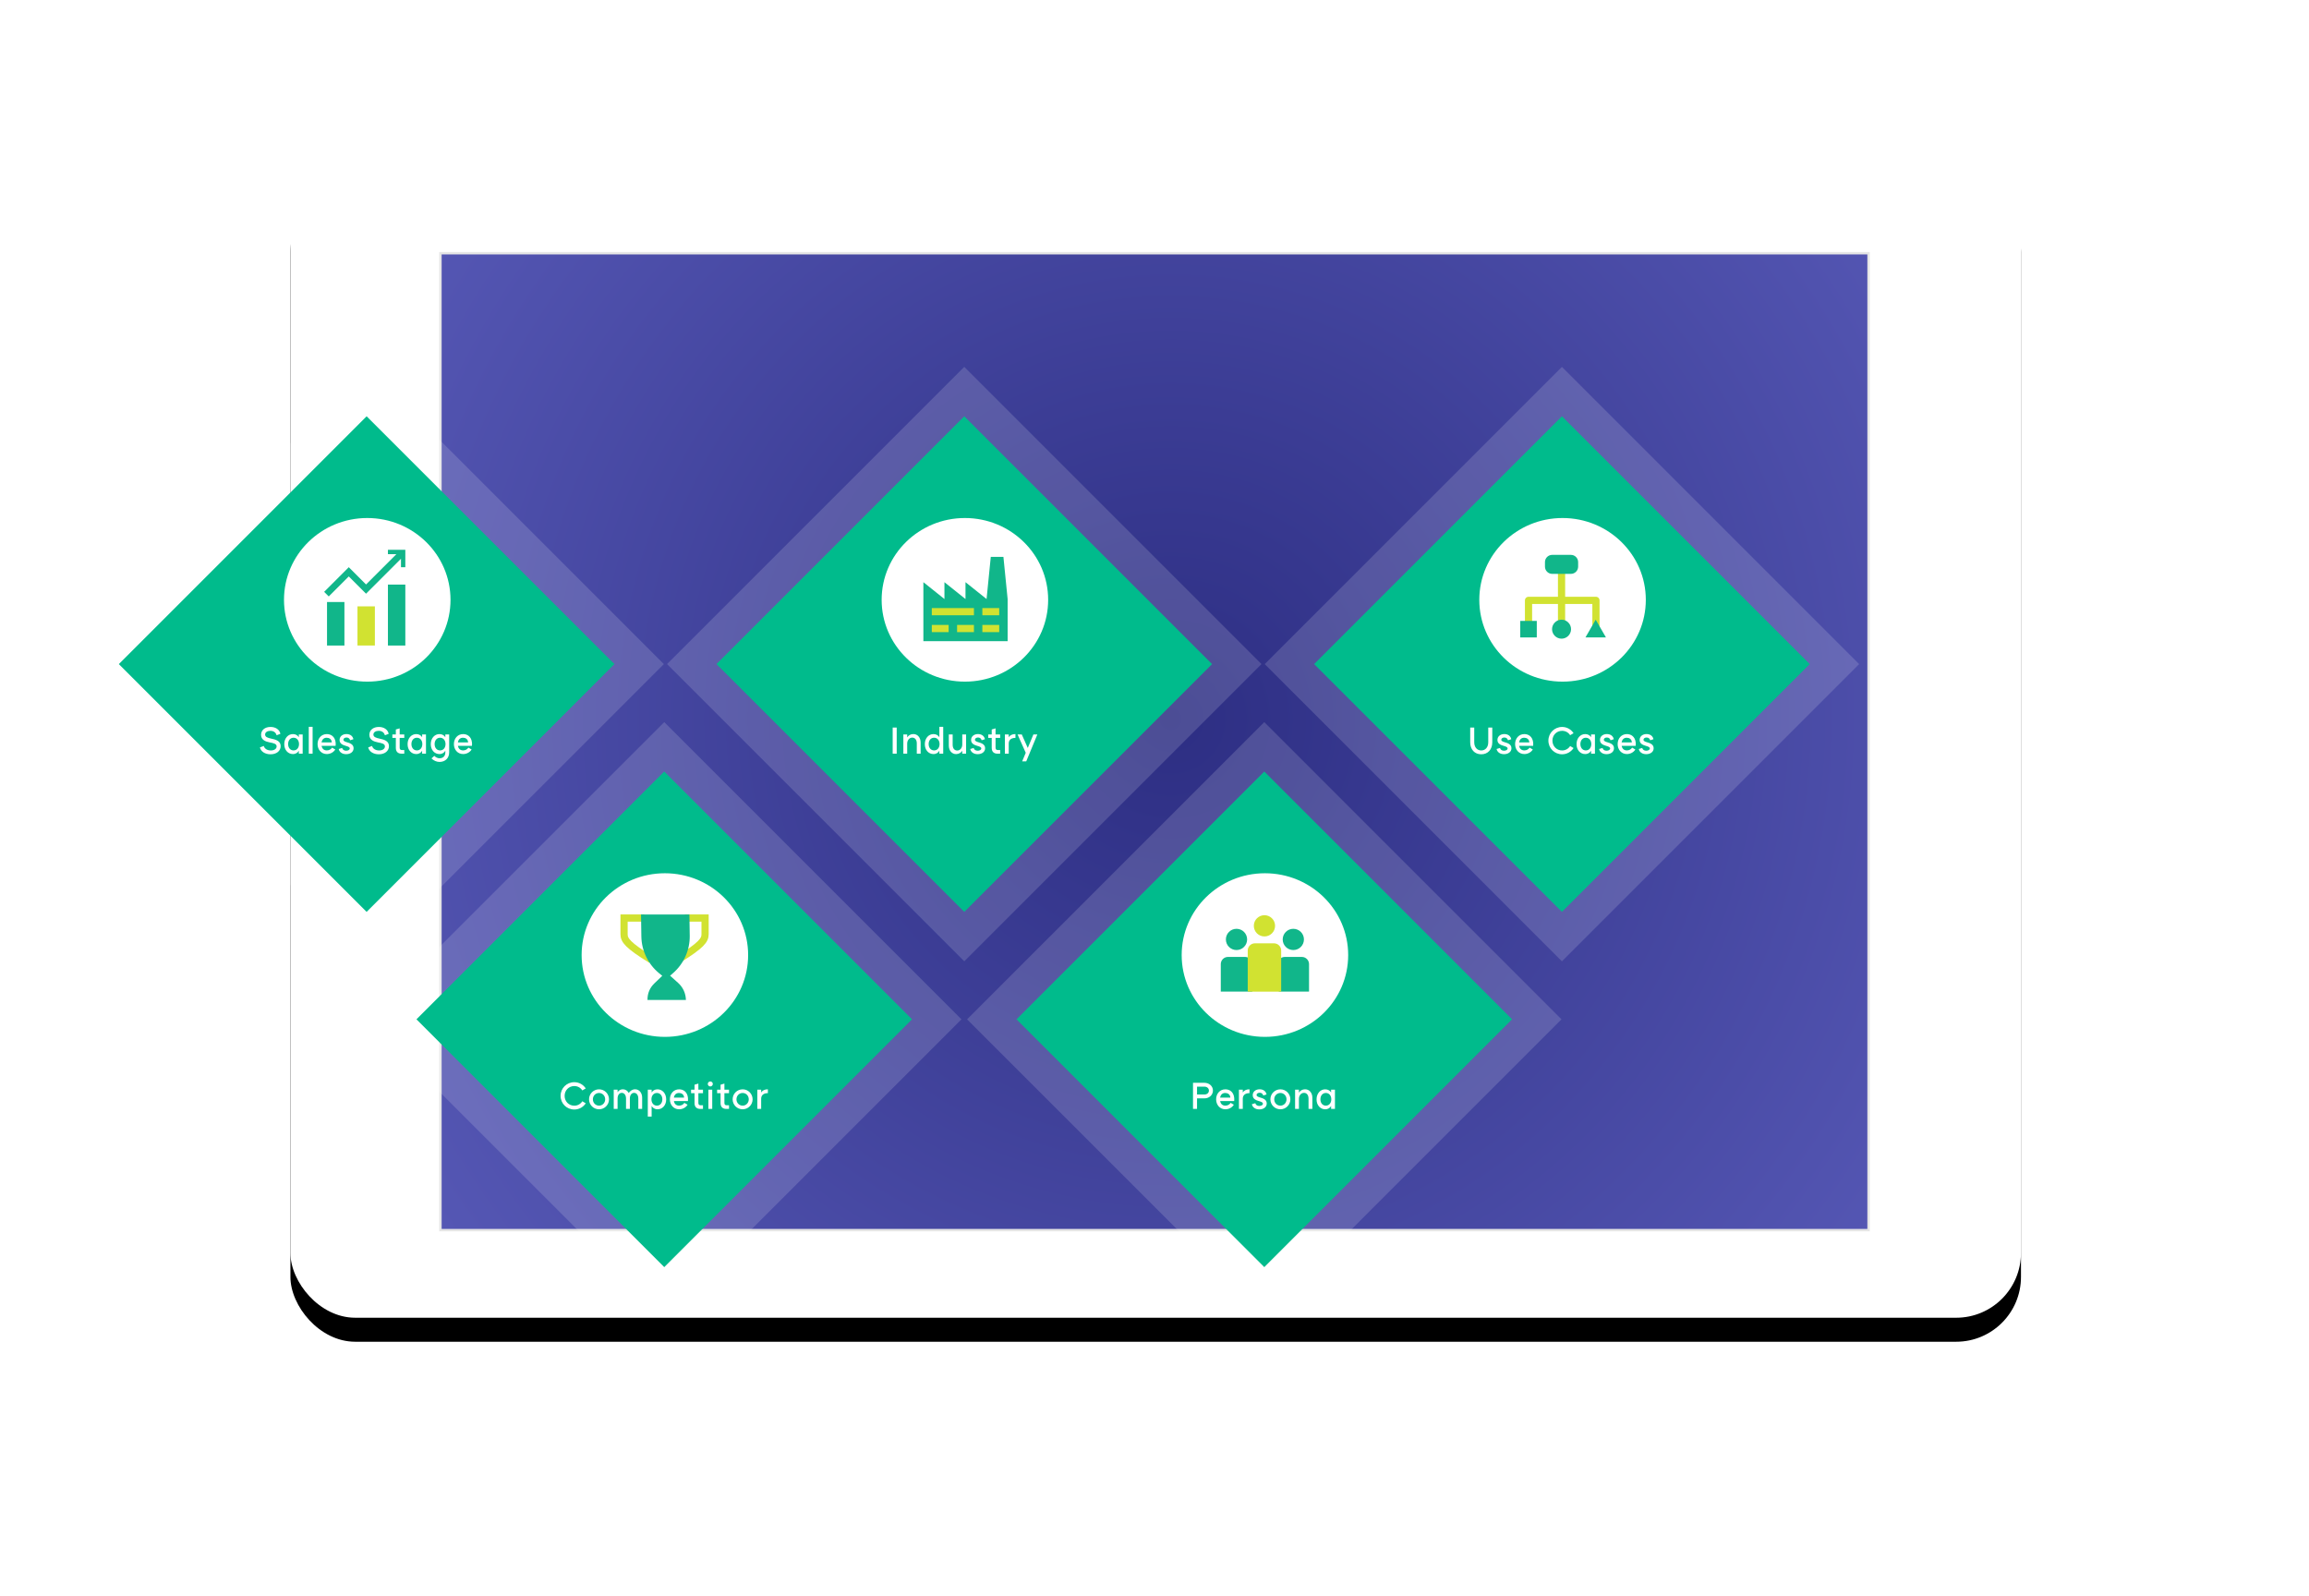 <?xml version="1.0" encoding="utf-8" ?>
<!DOCTYPE svg PUBLIC "-//W3C//DTD SVG 1.1//EN" "http://www.w3.org/Graphics/SVG/1.1/DTD/svg11.dtd">
<svg xmlns="http://www.w3.org/2000/svg" xmlns:xlink="http://www.w3.org/1999/xlink" width="962px" height="665px" viewBox="0 0 962 665" version="1.1"><title>Technology Selector</title><desc>Created with Sketch.</desc><defs><rect id="path-1" x="0" y="0" width="721" height="481" rx="27"/><filter x="-5.1%" y="-5.5%" width="110.1%" height="115.2%" filterUnits="objectBoundingBox" id="filter-2"><feOffset dx="0" dy="10" in="SourceAlpha" result="shadowOffsetOuter1"/><feGaussianBlur stdDeviation="10.5" in="shadowOffsetOuter1" result="shadowBlurOuter1"/><feColorMatrix values="0 0 0 0 0.035 0 0 0 0 0.075 0 0 0 0 0.204 0 0 0 0.15 0" type="matrix" in="shadowBlurOuter1"/></filter><radialGradient cx="51.116%" cy="47.75%" fx="51.116%" fy="47.75%" r="100%" gradientTransform="translate(0.511,0.477),scale(0.685,1),rotate(-90),translate(-0.511,-0.477)" id="radialGradient-3"><stop stop-color="#2D2E83" offset="0%"/><stop stop-color="#595BB9" offset="100%"/></radialGradient><polygon id="path-4" points="0 48 48 48 48 0 0 0"/></defs><g id="Technology-Selector" stroke="none" stroke-width="1" fill="none" fill-rule="evenodd"><rect id="Rectangle-6" fill-rule="nonzero" x="0" y="0" width="962" height="665"/><g id="Group-7" transform="translate(121, 68)"><g id="Group-5"><g id="Group-33" transform="translate(118, 87)"><ellipse id="Oval-6" fill="#29235C" cx="132.994" cy="169.381" rx="44.849" ry="44.389"/><ellipse id="Oval-6" fill="#7A4183" cx="257.639" cy="169.381" rx="44.849" ry="44.389"/><ellipse id="Oval-6" fill="#2D2E83" cx="193.18" cy="75.54" rx="44.849" ry="44.389"/><ellipse id="Oval-12" stroke="#2D2E83" stroke-width="5" cx="262.881" cy="50.23" rx="5.436" ry="5.451"/><ellipse id="Oval-12-Copy-3" stroke="#C6579A" stroke-width="5" cx="262.881" cy="247.646" rx="5.436" ry="5.451"/><ellipse id="Oval-12-Copy-6" stroke="#7A4183" stroke-width="5" cx="321.126" cy="152.637" rx="5.436" ry="5.451"/><ellipse id="Oval-12-Copy" stroke="#2D2E83" stroke-width="5" cx="270.258" cy="67.752" rx="5.436" ry="5.451"/><ellipse id="Oval-12-Copy-4" stroke="#C6579A" stroke-width="5" cx="270.258" cy="265.168" rx="5.436" ry="5.451"/><ellipse id="Oval-12-Copy-7" stroke="#7A4183" stroke-width="5" cx="328.504" cy="170.159" rx="5.436" ry="5.451"/><rect id="Rectangle-31" fill="#E9E9ED" x="279.189" y="44.779" width="140.565" height="10.513" rx="5.257"/><rect id="Rectangle-31-Copy-10" fill="#E9E9ED" x="0" y="0" width="140.565" height="14.796" rx="7.398"/><rect id="Rectangle-31-Copy-11" fill="#E9E9ED" x="0" y="20.637" width="56.304" height="14.796" rx="7.398"/><rect id="Rectangle-31-Copy-12" fill="#E9E9ED" x="0" y="41.274" width="99.794" height="14.796" rx="7.398"/><rect id="Rectangle-31-Copy-4" fill="#E9E9ED" x="279.189" y="242.195" width="41.937" height="10.513" rx="5.257"/><rect id="Rectangle-31-Copy-7" fill="#E9E9ED" x="337.435" y="147.186" width="140.565" height="10.513" rx="5.257"/><rect id="Rectangle-31-Copy" fill="#E9E9ED" x="286.567" y="62.301" width="140.565" height="10.513" rx="5.257"/><rect id="Rectangle-31-Copy-5" fill="#E9E9ED" x="286.567" y="259.717" width="99.794" height="10.513" rx="5.257"/><rect id="Rectangle-31-Copy-8" fill="#E9E9ED" x="344.812" y="164.708" width="68.729" height="10.513" rx="5.257"/><ellipse id="Oval-12-Copy-2" stroke="#2D2E83" stroke-width="5" cx="262.881" cy="85.274" rx="5.436" ry="5.451"/><ellipse id="Oval-12-Copy-5" stroke="#C6579A" stroke-width="5" cx="262.881" cy="282.69" rx="5.436" ry="5.451"/><ellipse id="Oval-12-Copy-8" stroke="#7A4183" stroke-width="5" cx="321.126" cy="187.681" rx="5.436" ry="5.451"/><rect id="Rectangle-31-Copy-3" fill="#E9E9ED" x="279.189" y="79.823" width="140.565" height="10.513" rx="5.257"/><rect id="Rectangle-31-Copy-6" fill="#E9E9ED" x="279.189" y="277.239" width="140.565" height="10.513" rx="5.257"/><rect id="Rectangle-31-Copy-9" fill="#E9E9ED" x="337.435" y="182.23" width="106.006" height="10.513" rx="5.257"/><ellipse id="Oval-6" fill="#C6579A" cx="197.063" cy="263.611" rx="44.849" ry="44.389"/></g><polygon id="Fill-1" fill="#000000" points="396.163 232 394.206 261.21 386.295 261.21 386.295 251.173 374.596 261.21 372.218 261.21 372.218 251.173 360.519 261.21 358.126 261.21 358.126 251.173 346.834 260.899 339 260.899 339 310.211 346.834 310.211 408.958 310.211 404.032 232"/><g id="Rectangle-28-Copy-7"><use fill="black" fill-opacity="1" filter="url('#filter-2')" xlink:href="#path-1"/><use fill="#FFFFFF" fill-rule="evenodd" xlink:href="#path-1"/></g><rect id="Rectangle-28-Copy-7" stroke="#E5E5E5" fill="url('#radialGradient-3')" x="62.5" y="37.5" width="595" height="407"/></g></g><g id="Tile-Copy-3" transform="translate(152, 300)"><rect id="Rectangle-7" fill-opacity="0.15" fill="#FFFFFF" transform="translate(124.746, 124.676) rotate(-45) translate(-124.746, -124.676)" x="37.185" y="37.115" width="175.122" height="175.122"/><rect id="Rectangle-7" fill="#00BB8C" transform="translate(124.746, 124.676) rotate(-45) translate(-124.746, -124.676)" x="51.746" y="51.676" width="146" height="146"/><path d="M90.612,154.304 C89.908,153.184 88.692,152.48 87.268,152.48 C84.964,152.48 83.236,154.272 83.236,156.56 C83.236,158.848 84.964,160.656 87.268,160.656 C88.692,160.656 89.908,159.936 90.612,158.816 L92.036,159.664 C91.028,161.216 89.268,162.256 87.268,162.256 C84.084,162.256 81.556,159.728 81.556,156.56 C81.556,153.392 84.084,150.864 87.268,150.864 C89.268,150.864 91.028,151.888 92.036,153.472 L90.612,154.304 Z M97.588,162.16 C95.268,162.16 93.412,160.304 93.412,158 C93.412,155.696 95.268,153.84 97.588,153.84 C99.876,153.84 101.732,155.696 101.732,158 C101.732,160.304 99.876,162.16 97.588,162.16 Z M97.588,160.64 C98.996,160.64 100.132,159.504 100.132,158 C100.132,156.496 98.996,155.36 97.588,155.36 C96.148,155.36 95.012,156.496 95.012,158 C95.012,159.504 96.148,160.64 97.588,160.64 Z M112.612,153.824 C114.308,153.824 115.54,155.312 115.54,157.296 L115.54,162 L113.94,162 L113.94,157.68 C113.94,156.256 113.236,155.312 112.18,155.312 C111.124,155.312 110.42,156.256 110.42,157.68 L110.42,162 L108.82,162 L108.82,157.68 C108.82,156.256 108.116,155.312 107.06,155.312 C106.004,155.312 105.3,156.256 105.3,157.68 L105.3,162 L103.7,162 L103.7,154 L105.3,154 L105.3,155.072 C105.716,154.352 106.484,153.824 107.492,153.824 C108.564,153.824 109.444,154.416 109.956,155.36 C110.484,154.56 111.412,153.824 112.612,153.824 Z M125.556,158 C125.572,160.48 123.988,162.16 121.956,162.16 C120.74,162.16 119.908,161.552 119.492,160.752 L119.492,165.2 L117.892,165.2 L117.892,154 L119.492,154 L119.492,155.152 C119.94,154.4 120.788,153.84 121.94,153.84 C123.988,153.84 125.54,155.568 125.556,158 Z M121.684,160.64 C123.076,160.64 123.956,159.504 123.956,158 C123.956,156.496 123.076,155.36 121.684,155.36 C120.292,155.36 119.412,156.496 119.412,158 C119.412,159.504 120.292,160.64 121.684,160.64 Z M134.612,157.312 C134.66,157.744 134.66,158.224 134.612,158.736 L128.772,158.736 C128.98,159.936 129.748,160.64 130.932,160.64 C131.892,160.64 132.74,160.16 133.124,159.472 L134.468,160.256 C133.78,161.408 132.404,162.16 130.948,162.16 C128.628,162.16 127.092,160.304 127.092,158 C127.092,155.696 128.628,153.84 130.948,153.84 C132.66,153.84 134.34,154.864 134.612,157.312 Z M130.9,155.36 C129.684,155.36 128.964,156.096 128.756,157.296 L133.012,157.296 C132.964,155.92 131.892,155.36 130.9,155.36 Z M138.964,155.44 L138.964,159.52 C138.964,160.16 139.284,160.48 139.844,160.48 L140.884,160.48 L140.884,162 L139.764,162 C138.212,162 137.364,161.152 137.364,159.6 L137.364,155.44 L135.924,155.44 L135.924,154 L137.364,154 L137.364,151.92 L138.964,151.44 L138.964,154 L140.884,154 L140.884,155.44 L138.964,155.44 Z M143.94,152.64 C143.364,152.64 142.884,152.176 142.884,151.6 C142.884,151.024 143.364,150.56 143.94,150.56 C144.5,150.56 144.98,151.024 144.98,151.6 C144.98,152.176 144.5,152.64 143.94,152.64 Z M144.74,154 L144.74,162 L143.14,162 L143.14,154 L144.74,154 Z M149.812,155.44 L149.812,159.52 C149.812,160.16 150.132,160.48 150.692,160.48 L151.732,160.48 L151.732,162 L150.612,162 C149.06,162 148.212,161.152 148.212,159.6 L148.212,155.44 L146.772,155.44 L146.772,154 L148.212,154 L148.212,151.92 L149.812,151.44 L149.812,154 L151.732,154 L151.732,155.44 L149.812,155.44 Z M157.412,162.16 C155.092,162.16 153.236,160.304 153.236,158 C153.236,155.696 155.092,153.84 157.412,153.84 C159.7,153.84 161.556,155.696 161.556,158 C161.556,160.304 159.7,162.16 157.412,162.16 Z M157.412,160.64 C158.82,160.64 159.956,159.504 159.956,158 C159.956,156.496 158.82,155.36 157.412,155.36 C155.972,155.36 154.836,156.496 154.836,158 C154.836,159.504 155.972,160.64 157.412,160.64 Z M165.124,155.152 C165.604,154.384 166.516,153.824 167.924,153.824 L167.924,155.424 C165.844,155.424 165.124,156.528 165.124,157.792 L165.124,162 L163.524,162 L163.524,154 L165.124,154 L165.124,155.152 Z" id="Competitor" fill="#FFFFFF"/><g id="icon" transform="translate(90, 63)"><ellipse id="Oval-6" fill="#FFFFFF" cx="35.008" cy="34.904" rx="34.688" ry="34.084"/><g id="Group-7" transform="translate(18, 17)"><path d="M25.379,2.485 L33.754,2.485 L33.754,9.235 C33.754,11.663 32.33,13.743 22.504,19.822" id="Stroke-1" stroke="#D1E231" stroke-width="3"/><path d="M8.379,2.485 L0.004,2.485 L0.004,9.235 C0.004,11.663 1.428,13.743 11.254,19.822" id="Stroke-3" stroke="#D1E231" stroke-width="3"/><path d="M22.541,29.515 L19.18,26.495 L20.388,25.448 C24.906,21.528 27.459,15.812 27.364,9.832 L27.226,0.996 L7.071,0.996 L7.209,10.152 C7.304,16.132 10.039,21.765 14.678,25.538 L15.919,26.547 L12.656,29.672 C10.696,31.549 9.721,33.908 9.764,36.621 L25.774,36.615 C25.731,33.902 24.559,31.328 22.541,29.515" id="Fill-5" fill="#11B68A"/></g></g></g><g id="Tile-Copy-4" transform="translate(402, 300)"><rect id="Rectangle-7" fill-opacity="0.15" fill="#FFFFFF" transform="translate(124.746, 124.676) rotate(-45) translate(-124.746, -124.676)" x="37.185" y="37.115" width="175.122" height="175.122"/><rect id="Rectangle-7" fill="#00BB8C" transform="translate(124.746, 124.676) rotate(-45) translate(-124.746, -124.676)" x="51.746" y="51.676" width="146" height="146"/><path d="M99.748,151.12 C101.796,151.12 103.348,152.496 103.348,154.352 C103.348,156.16 101.86,157.616 99.748,157.616 L96.724,157.616 L96.724,162 L95.044,162 L95.044,151.12 L99.748,151.12 Z M99.748,156 C100.948,156 101.668,155.28 101.668,154.368 C101.668,153.408 100.9,152.72 99.748,152.72 L96.724,152.72 L96.724,156 L99.748,156 Z M112.196,157.312 C112.244,157.744 112.244,158.224 112.196,158.736 L106.356,158.736 C106.564,159.936 107.332,160.64 108.516,160.64 C109.476,160.64 110.324,160.16 110.708,159.472 L112.052,160.256 C111.364,161.408 109.988,162.16 108.532,162.16 C106.212,162.16 104.676,160.304 104.676,158 C104.676,155.696 106.212,153.84 108.532,153.84 C110.244,153.84 111.924,154.864 112.196,157.312 Z M108.484,155.36 C107.268,155.36 106.548,156.096 106.34,157.296 L110.596,157.296 C110.548,155.92 109.476,155.36 108.484,155.36 Z M115.78,155.152 C116.26,154.384 117.172,153.824 118.58,153.824 L118.58,155.424 C116.5,155.424 115.78,156.528 115.78,157.792 L115.78,162 L114.18,162 L114.18,154 L115.78,154 L115.78,155.152 Z M125.764,159.728 C125.764,161.232 124.452,162.208 122.676,162.208 C120.996,162.208 119.828,161.344 119.572,160.048 L120.996,159.616 C121.172,160.288 121.748,160.768 122.66,160.768 C123.444,160.768 124.164,160.416 124.164,159.84 C124.164,159.232 123.412,159.008 122.484,158.736 C121.3,158.384 119.924,157.872 119.924,156.288 C119.924,154.8 121.156,153.824 122.804,153.824 C124.356,153.824 125.444,154.688 125.684,155.984 L124.308,156.416 C124.148,155.696 123.572,155.264 122.82,155.264 C122.084,155.264 121.524,155.664 121.524,156.192 C121.524,156.768 122.228,157.008 122.964,157.232 C124.02,157.552 125.764,158 125.764,159.728 Z M131.46,162.16 C129.14,162.16 127.284,160.304 127.284,158 C127.284,155.696 129.14,153.84 131.46,153.84 C133.748,153.84 135.604,155.696 135.604,158 C135.604,160.304 133.748,162.16 131.46,162.16 Z M131.46,160.64 C132.868,160.64 134.004,159.504 134.004,158 C134.004,156.496 132.868,155.36 131.46,155.36 C130.02,155.36 128.884,156.496 128.884,158 C128.884,159.504 130.02,160.64 131.46,160.64 Z M141.732,153.824 C143.492,153.824 144.772,155.248 144.772,157.376 L144.772,162 L143.172,162 L143.172,157.712 C143.172,156.144 142.356,155.312 141.284,155.312 C139.956,155.312 139.172,156.544 139.172,157.792 L139.172,162 L137.572,162 L137.572,154 L139.172,154 L139.172,155.216 C139.668,154.416 140.596,153.824 141.732,153.824 Z M154.18,154 L154.18,162 L152.58,162 L152.58,160.752 C152.164,161.552 151.332,162.16 150.116,162.16 C148.084,162.16 146.5,160.48 146.516,158 C146.532,155.568 148.084,153.84 150.132,153.84 C151.284,153.84 152.132,154.4 152.58,155.152 L152.58,154 L154.18,154 Z M150.388,160.64 C151.78,160.64 152.66,159.504 152.66,158 C152.66,156.496 151.78,155.36 150.388,155.36 C148.996,155.36 148.116,156.496 148.116,158 C148.116,159.504 148.996,160.64 150.388,160.64 Z" id="Persona" fill="#FFFFFF"/><g id="icon" transform="translate(90, 63)" fill="#FFFFFF"><ellipse id="Oval-6" cx="35.008" cy="34.904" rx="34.688" ry="34.084"/></g><g id="Group-13" transform="translate(106, 81)"><path d="M37.3,32.126 L25.222,32.126 C24.706,32.126 24.287,31.706 24.287,31.191 L24.287,20.678 C24.287,19.021 25.631,17.678 27.287,17.678 L34.385,17.678 C36.042,17.678 37.385,19.021 37.385,20.678 L37.385,32.041 C37.385,32.087 37.347,32.126 37.3,32.126" id="Fill-1" fill="#11B68A"/><path d="M35.262,10.388 C35.262,12.832 33.281,14.814 30.836,14.814 C28.392,14.814 26.411,12.832 26.411,10.388 C26.411,7.944 28.392,5.963 30.836,5.963 C33.281,5.963 35.262,7.944 35.262,10.388" id="Fill-3" fill="#11B68A"/><path d="M13.713,32.126 L0.615,32.126 L0.615,20.678 C0.615,19.021 1.958,17.678 3.615,17.678 L10.713,17.678 C12.37,17.678 13.713,19.021 13.713,20.678 L13.713,32.126 Z" id="Fill-5" fill="#11B68A"/><path d="M11.589,10.388 C11.589,12.832 9.608,14.814 7.164,14.814 C4.719,14.814 2.738,12.832 2.738,10.388 C2.738,7.944 4.719,5.963 7.164,5.963 C9.608,5.963 11.589,7.944 11.589,10.388" id="Fill-7" fill="#11B68A"/><path d="M25.709,32.14 L12.033,32.14 C11.928,32.14 11.845,32.056 11.845,31.953 L11.845,15.012 C11.845,13.355 13.188,12.012 14.845,12.012 L22.773,12.012 C24.43,12.012 25.773,13.355 25.773,15.012 L25.773,32.076 C25.773,32.111 25.744,32.14 25.709,32.14" id="Fill-9" fill="#D1E231"/><path d="M23.234,4.721 C23.234,7.165 21.253,9.147 18.809,9.147 C16.365,9.147 14.383,7.165 14.383,4.721 C14.383,2.277 16.365,0.296 18.809,0.296 C21.253,0.296 23.234,2.277 23.234,4.721" id="Fill-11" fill="#D1E231"/></g></g><g id="Tile" transform="translate(28, 152)"><rect id="Rectangle-7" fill-opacity="0.15" fill="#FFFFFF" transform="translate(124.746, 124.676) rotate(-45) translate(-124.746, -124.676)" x="37.185" y="37.115" width="175.122" height="175.122"/><rect id="Rectangle-7" fill="#00BB8C" transform="translate(124.746, 124.676) rotate(-45) translate(-124.746, -124.676)" x="51.746" y="51.676" width="146" height="146"/><path d="M88.932,158.864 C88.932,160.848 87.236,162.256 84.708,162.256 C82.388,162.256 80.644,161.072 80.292,159.392 L81.892,158.784 C82.212,159.904 83.3,160.656 84.836,160.656 C86.292,160.656 87.252,159.952 87.252,158.976 C87.252,157.888 86.068,157.632 84.34,157.296 C82.692,156.976 80.772,156.304 80.772,154.144 C80.772,152.16 82.388,150.864 84.708,150.864 C86.884,150.864 88.468,151.984 88.82,153.728 L87.236,154.336 C86.98,153.264 86.068,152.48 84.644,152.48 C83.412,152.48 82.452,153.072 82.452,154.032 C82.452,155.056 83.524,155.408 84.996,155.728 C86.772,156.112 88.932,156.608 88.932,158.864 Z M98.1,154 L98.1,162 L96.5,162 L96.5,160.752 C96.084,161.552 95.252,162.16 94.036,162.16 C92.004,162.16 90.42,160.48 90.436,158 C90.452,155.568 92.004,153.84 94.052,153.84 C95.204,153.84 96.052,154.4 96.5,155.152 L96.5,154 L98.1,154 Z M94.308,160.64 C95.7,160.64 96.58,159.504 96.58,158 C96.58,156.496 95.7,155.36 94.308,155.36 C92.916,155.36 92.036,156.496 92.036,158 C92.036,159.504 92.916,160.64 94.308,160.64 Z M102.244,150.8 L102.244,162 L100.644,162 L100.644,150.8 L102.244,150.8 Z M111.828,157.312 C111.876,157.744 111.876,158.224 111.828,158.736 L105.988,158.736 C106.196,159.936 106.964,160.64 108.148,160.64 C109.108,160.64 109.956,160.16 110.34,159.472 L111.684,160.256 C110.996,161.408 109.62,162.16 108.164,162.16 C105.844,162.16 104.308,160.304 104.308,158 C104.308,155.696 105.844,153.84 108.164,153.84 C109.876,153.84 111.556,154.864 111.828,157.312 Z M108.116,155.36 C106.9,155.36 106.18,156.096 105.972,157.296 L110.228,157.296 C110.18,155.92 109.108,155.36 108.116,155.36 Z M119.316,159.728 C119.316,161.232 118.004,162.208 116.228,162.208 C114.548,162.208 113.38,161.344 113.124,160.048 L114.548,159.616 C114.724,160.288 115.3,160.768 116.212,160.768 C116.996,160.768 117.716,160.416 117.716,159.84 C117.716,159.232 116.964,159.008 116.036,158.736 C114.852,158.384 113.476,157.872 113.476,156.288 C113.476,154.8 114.708,153.824 116.356,153.824 C117.908,153.824 118.996,154.688 119.236,155.984 L117.86,156.416 C117.7,155.696 117.124,155.264 116.372,155.264 C115.636,155.264 115.076,155.664 115.076,156.192 C115.076,156.768 115.78,157.008 116.516,157.232 C117.572,157.552 119.316,158 119.316,159.728 Z M134.052,158.864 C134.052,160.848 132.356,162.256 129.828,162.256 C127.508,162.256 125.764,161.072 125.412,159.392 L127.012,158.784 C127.332,159.904 128.42,160.656 129.956,160.656 C131.412,160.656 132.372,159.952 132.372,158.976 C132.372,157.888 131.188,157.632 129.46,157.296 C127.812,156.976 125.892,156.304 125.892,154.144 C125.892,152.16 127.508,150.864 129.828,150.864 C132.004,150.864 133.588,151.984 133.94,153.728 L132.356,154.336 C132.1,153.264 131.188,152.48 129.764,152.48 C128.532,152.48 127.572,153.072 127.572,154.032 C127.572,155.056 128.644,155.408 130.116,155.728 C131.892,156.112 134.052,156.608 134.052,158.864 Z M138.516,155.44 L138.516,159.52 C138.516,160.16 138.836,160.48 139.396,160.48 L140.436,160.48 L140.436,162 L139.316,162 C137.764,162 136.916,161.152 136.916,159.6 L136.916,155.44 L135.476,155.44 L135.476,154 L136.916,154 L136.916,151.92 L138.516,151.44 L138.516,154 L140.436,154 L140.436,155.44 L138.516,155.44 Z M149.476,154 L149.476,162 L147.876,162 L147.876,160.752 C147.46,161.552 146.628,162.16 145.412,162.16 C143.38,162.16 141.796,160.48 141.812,158 C141.828,155.568 143.38,153.84 145.428,153.84 C146.58,153.84 147.428,154.4 147.876,155.152 L147.876,154 L149.476,154 Z M145.684,160.64 C147.076,160.64 147.956,159.504 147.956,158 C147.956,156.496 147.076,155.36 145.684,155.36 C144.292,155.36 143.412,156.496 143.412,158 C143.412,159.504 144.292,160.64 145.684,160.64 Z M159.14,154 L159.14,161.488 C159.124,163.872 157.492,165.44 155.092,165.44 C153.876,165.44 152.628,164.864 151.764,163.968 L152.948,162.912 C153.508,163.488 154.324,163.92 155.092,163.92 C156.644,163.92 157.54,162.96 157.54,161.456 L157.54,160.752 C157.124,161.552 156.292,162.16 155.076,162.16 C153.044,162.16 151.46,160.48 151.476,158 C151.492,155.568 153.044,153.84 155.092,153.84 C156.244,153.84 157.092,154.4 157.54,155.152 L157.54,154 L159.14,154 Z M155.348,160.64 C156.74,160.64 157.62,159.504 157.62,158 C157.62,156.496 156.74,155.36 155.348,155.36 C153.956,155.36 153.076,156.496 153.076,158 C153.076,159.504 153.956,160.64 155.348,160.64 Z M168.628,157.312 C168.676,157.744 168.676,158.224 168.628,158.736 L162.788,158.736 C162.996,159.936 163.764,160.64 164.948,160.64 C165.908,160.64 166.756,160.16 167.14,159.472 L168.484,160.256 C167.796,161.408 166.42,162.16 164.964,162.16 C162.644,162.16 161.108,160.304 161.108,158 C161.108,155.696 162.644,153.84 164.964,153.84 C166.676,153.84 168.356,154.864 168.628,157.312 Z M164.916,155.36 C163.7,155.36 162.98,156.096 162.772,157.296 L167.028,157.296 C166.98,155.92 165.908,155.36 164.916,155.36 Z" id="Sales-Stage" fill="#FFFFFF"/><g id="icon" transform="translate(90, 63)"><ellipse id="Oval-6" fill="#FFFFFF" cx="35.008" cy="34.904" rx="34.688" ry="34.084"/><g id="Group-3" transform="translate(17, 14)"><path d="M26.623,0.062 L33.873,0.062 L33.873,7.312 L32.06,7.312 L32.06,3.796 L17.506,18.351 L10.311,11.155 L1.973,19.492 L0.052,17.572 L10.311,7.312 L17.506,14.508 L30.139,1.875 L26.623,1.875 L26.623,0.062 Z M26.623,39.938 L33.873,39.938 L33.873,14.562 L26.623,14.562 L26.623,39.938 Z M1.248,39.938 L8.498,39.938 L8.498,21.812 L1.248,21.812 L1.248,39.938 Z" id="Fill-1" fill="#11B68A"/><polygon id="Fill-2" fill="#D1E231" points="13.936 39.937 21.186 39.937 21.186 23.625 13.936 23.625"/></g></g></g><g id="Tile-Copy" transform="translate(277, 152)"><rect id="Rectangle-7" fill-opacity="0.15" fill="#FFFFFF" transform="translate(124.746, 124.676) rotate(-45) translate(-124.746, -124.676)" x="37.185" y="37.115" width="175.122" height="175.122"/><rect id="Rectangle-7" fill="#00BB8C" transform="translate(124.746, 124.676) rotate(-45) translate(-124.746, -124.676)" x="51.746" y="51.676" width="146" height="146"/><path d="M96.596,151.12 L96.596,162 L94.916,162 L94.916,151.12 L96.596,151.12 Z M103.524,153.824 C105.284,153.824 106.564,155.248 106.564,157.376 L106.564,162 L104.964,162 L104.964,157.712 C104.964,156.144 104.148,155.312 103.076,155.312 C101.748,155.312 100.964,156.544 100.964,157.792 L100.964,162 L99.364,162 L99.364,154 L100.964,154 L100.964,155.216 C101.46,154.416 102.388,153.824 103.524,153.824 Z M115.972,150.8 L115.972,162 L114.372,162 L114.372,160.752 C113.956,161.552 113.124,162.16 111.908,162.16 C109.876,162.16 108.292,160.48 108.308,158 C108.324,155.568 109.876,153.84 111.924,153.84 C113.076,153.84 113.924,154.4 114.372,155.152 L114.372,150.8 L115.972,150.8 Z M112.18,160.64 C113.572,160.64 114.452,159.504 114.452,158 C114.452,156.496 113.572,155.36 112.18,155.36 C110.788,155.36 109.908,156.496 109.908,158 C109.908,159.504 110.788,160.64 112.18,160.64 Z M125.508,154 L125.508,162 L123.908,162 L123.908,160.784 C123.412,161.584 122.484,162.176 121.348,162.176 C119.588,162.176 118.308,160.752 118.308,158.624 L118.308,154 L119.908,154 L119.908,158.288 C119.908,159.856 120.724,160.688 121.796,160.688 C123.124,160.688 123.908,159.456 123.908,158.208 L123.908,154 L125.508,154 Z M133.428,159.728 C133.428,161.232 132.116,162.208 130.34,162.208 C128.66,162.208 127.492,161.344 127.236,160.048 L128.66,159.616 C128.836,160.288 129.412,160.768 130.324,160.768 C131.108,160.768 131.828,160.416 131.828,159.84 C131.828,159.232 131.076,159.008 130.148,158.736 C128.964,158.384 127.588,157.872 127.588,156.288 C127.588,154.8 128.82,153.824 130.468,153.824 C132.02,153.824 133.108,154.688 133.348,155.984 L131.972,156.416 C131.812,155.696 131.236,155.264 130.484,155.264 C129.748,155.264 129.188,155.664 129.188,156.192 C129.188,156.768 129.892,157.008 130.628,157.232 C131.684,157.552 133.428,158 133.428,159.728 Z M137.78,155.44 L137.78,159.52 C137.78,160.16 138.1,160.48 138.66,160.48 L139.7,160.48 L139.7,162 L138.58,162 C137.028,162 136.18,161.152 136.18,159.6 L136.18,155.44 L134.74,155.44 L134.74,154 L136.18,154 L136.18,151.92 L137.78,151.44 L137.78,154 L139.7,154 L139.7,155.44 L137.78,155.44 Z M143.268,155.152 C143.748,154.384 144.66,153.824 146.068,153.824 L146.068,155.424 C143.988,155.424 143.268,156.528 143.268,157.792 L143.268,162 L141.668,162 L141.668,154 L143.268,154 L143.268,155.152 Z M155.188,154 L150.564,165.2 L148.868,165.2 L150.356,161.632 L146.948,154 L148.708,154 L151.204,159.616 L153.54,154 L155.188,154 Z" id="Industry" fill="#FFFFFF"/><g id="icon" transform="translate(90, 63)"><ellipse id="Oval-6" fill="#FFFFFF" cx="35.008" cy="34.904" rx="34.688" ry="34.084"/><g id="Group-7" transform="translate(17, 17)"><polygon id="Fill-1" fill="#11B68A" points="0.706 35.126 0.706 10.553 9.482 17.573 9.482 10.553 18.258 17.573 18.258 10.553 27.034 17.573 28.789 0.021 34.055 0.021 35.81 17.573 35.81 35.126"/><path d="M4.217,22.839 L21.769,22.839" id="Stroke-2" stroke="#D1E231" stroke-width="3"/><path d="M25.279,22.839 L32.3,22.839" id="Stroke-3" stroke="#D1E231" stroke-width="3"/><path d="M25.279,29.86 L32.3,29.86" id="Stroke-4" stroke="#D1E231" stroke-width="3"/><path d="M14.748,29.86 L21.769,29.86" id="Stroke-5" stroke="#D1E231" stroke-width="3"/><path d="M4.217,29.86 L11.238,29.86" id="Stroke-6" stroke="#D1E231" stroke-width="3"/></g></g></g><g id="Tile-Copy-2" transform="translate(526, 152)"><rect id="Rectangle-7" fill-opacity="0.15" fill="#FFFFFF" transform="translate(124.746, 124.676) rotate(-45) translate(-124.746, -124.676)" x="37.185" y="37.115" width="175.122" height="175.122"/><rect id="Rectangle-7" fill="#00BB8C" transform="translate(124.746, 124.676) rotate(-45) translate(-124.746, -124.676)" x="51.746" y="51.676" width="146" height="146"/><path d="M95.732,151.12 L95.732,157.232 C95.732,160.256 93.908,162.256 91.14,162.256 C88.356,162.256 86.532,160.256 86.532,157.232 L86.532,151.12 L88.212,151.12 L88.212,157.232 C88.212,159.296 89.38,160.656 91.14,160.656 C92.884,160.656 94.052,159.296 94.052,157.232 L94.052,151.12 L95.732,151.12 Z M103.716,159.728 C103.716,161.232 102.404,162.208 100.628,162.208 C98.948,162.208 97.78,161.344 97.524,160.048 L98.948,159.616 C99.124,160.288 99.7,160.768 100.612,160.768 C101.396,160.768 102.116,160.416 102.116,159.84 C102.116,159.232 101.364,159.008 100.436,158.736 C99.252,158.384 97.876,157.872 97.876,156.288 C97.876,154.8 99.108,153.824 100.756,153.824 C102.308,153.824 103.396,154.688 103.636,155.984 L102.26,156.416 C102.1,155.696 101.524,155.264 100.772,155.264 C100.036,155.264 99.476,155.664 99.476,156.192 C99.476,156.768 100.18,157.008 100.916,157.232 C101.972,157.552 103.716,158 103.716,159.728 Z M112.756,157.312 C112.804,157.744 112.804,158.224 112.756,158.736 L106.916,158.736 C107.124,159.936 107.892,160.64 109.076,160.64 C110.036,160.64 110.884,160.16 111.268,159.472 L112.612,160.256 C111.924,161.408 110.548,162.16 109.092,162.16 C106.772,162.16 105.236,160.304 105.236,158 C105.236,155.696 106.772,153.84 109.092,153.84 C110.804,153.84 112.484,154.864 112.756,157.312 Z M109.044,155.36 C107.828,155.36 107.108,156.096 106.9,157.296 L111.156,157.296 C111.108,155.92 110.036,155.36 109.044,155.36 Z M128.164,154.304 C127.46,153.184 126.244,152.48 124.82,152.48 C122.516,152.48 120.788,154.272 120.788,156.56 C120.788,158.848 122.516,160.656 124.82,160.656 C126.244,160.656 127.46,159.936 128.164,158.816 L129.588,159.664 C128.58,161.216 126.82,162.256 124.82,162.256 C121.636,162.256 119.108,159.728 119.108,156.56 C119.108,153.392 121.636,150.864 124.82,150.864 C126.82,150.864 128.58,151.888 129.588,153.472 L128.164,154.304 Z M138.5,154 L138.5,162 L136.9,162 L136.9,160.752 C136.484,161.552 135.652,162.16 134.436,162.16 C132.404,162.16 130.82,160.48 130.836,158 C130.852,155.568 132.404,153.84 134.452,153.84 C135.604,153.84 136.452,154.4 136.9,155.152 L136.9,154 L138.5,154 Z M134.708,160.64 C136.1,160.64 136.98,159.504 136.98,158 C136.98,156.496 136.1,155.36 134.708,155.36 C133.316,155.36 132.436,156.496 132.436,158 C132.436,159.504 133.316,160.64 134.708,160.64 Z M146.436,159.728 C146.436,161.232 145.124,162.208 143.348,162.208 C141.668,162.208 140.5,161.344 140.244,160.048 L141.668,159.616 C141.844,160.288 142.42,160.768 143.332,160.768 C144.116,160.768 144.836,160.416 144.836,159.84 C144.836,159.232 144.084,159.008 143.156,158.736 C141.972,158.384 140.596,157.872 140.596,156.288 C140.596,154.8 141.828,153.824 143.476,153.824 C145.028,153.824 146.116,154.688 146.356,155.984 L144.98,156.416 C144.82,155.696 144.244,155.264 143.492,155.264 C142.756,155.264 142.196,155.664 142.196,156.192 C142.196,156.768 142.9,157.008 143.636,157.232 C144.692,157.552 146.436,158 146.436,159.728 Z M155.476,157.312 C155.524,157.744 155.524,158.224 155.476,158.736 L149.636,158.736 C149.844,159.936 150.612,160.64 151.796,160.64 C152.756,160.64 153.604,160.16 153.988,159.472 L155.332,160.256 C154.644,161.408 153.268,162.16 151.812,162.16 C149.492,162.16 147.956,160.304 147.956,158 C147.956,155.696 149.492,153.84 151.812,153.84 C153.524,153.84 155.204,154.864 155.476,157.312 Z M151.764,155.36 C150.548,155.36 149.828,156.096 149.62,157.296 L153.876,157.296 C153.828,155.92 152.756,155.36 151.764,155.36 Z M162.964,159.728 C162.964,161.232 161.652,162.208 159.876,162.208 C158.196,162.208 157.028,161.344 156.772,160.048 L158.196,159.616 C158.372,160.288 158.948,160.768 159.86,160.768 C160.644,160.768 161.364,160.416 161.364,159.84 C161.364,159.232 160.612,159.008 159.684,158.736 C158.5,158.384 157.124,157.872 157.124,156.288 C157.124,154.8 158.356,153.824 160.004,153.824 C161.556,153.824 162.644,154.688 162.884,155.984 L161.508,156.416 C161.348,155.696 160.772,155.264 160.02,155.264 C159.284,155.264 158.724,155.664 158.724,156.192 C158.724,156.768 159.428,157.008 160.164,157.232 C161.22,157.552 162.964,158 162.964,159.728 Z" id="Use-Cases" fill="#FFFFFF"/><g id="icon" transform="translate(90, 63)"><ellipse id="Oval-6" fill="#FFFFFF" cx="35.008" cy="34.904" rx="34.688" ry="34.084"/><g id="Group-11" transform="translate(11, 9)"><polyline id="Stroke-1" stroke="#D1E231" stroke-width="3" stroke-linecap="round" stroke-linejoin="round" points="9.828 38.131 9.828 26.131 37.923 26.131 37.923 38.131"/><path d="M23.589,12.375 L23.589,38.131" id="Stroke-2" stroke="#D1E231" stroke-width="3" stroke-linecap="round" stroke-linejoin="round"/><g id="Group-10"><path d="M27.5,15.089 L19.68,15.089 C18.029,15.089 16.68,13.739 16.68,12.089 L16.68,10.173 C16.68,8.523 18.029,7.173 19.68,7.173 L27.5,7.173 C29.151,7.173 30.5,8.523 30.5,10.173 L30.5,12.089 C30.5,13.739 29.151,15.089 27.5,15.089" id="Fill-3" fill="#11B68A"/><path d="M23.589,42.089 C21.412,42.089 19.631,40.308 19.631,38.131 C19.631,35.954 21.412,34.173 23.589,34.173 C25.767,34.173 27.548,35.954 27.548,38.131 C27.548,40.308 25.767,42.089 23.589,42.089" id="Fill-5" fill="#11B68A"/><mask id="mask-5" fill="white"><use xlink:href="#path-4"/></mask><g id="Clip-8"/><polygon id="Fill-7" fill="#11B68A" mask="url('#mask-5')" points="6.384 41.574 13.271 41.574 13.271 34.687 6.384 34.687"/><polygon id="Fill-9" fill="#11B68A" mask="url('#mask-5')" points="37.819 41.574 33.546 41.574 35.682 37.873 37.819 34.173 39.956 37.873 42.092 41.574"/></g></g></g></g></g></svg>
